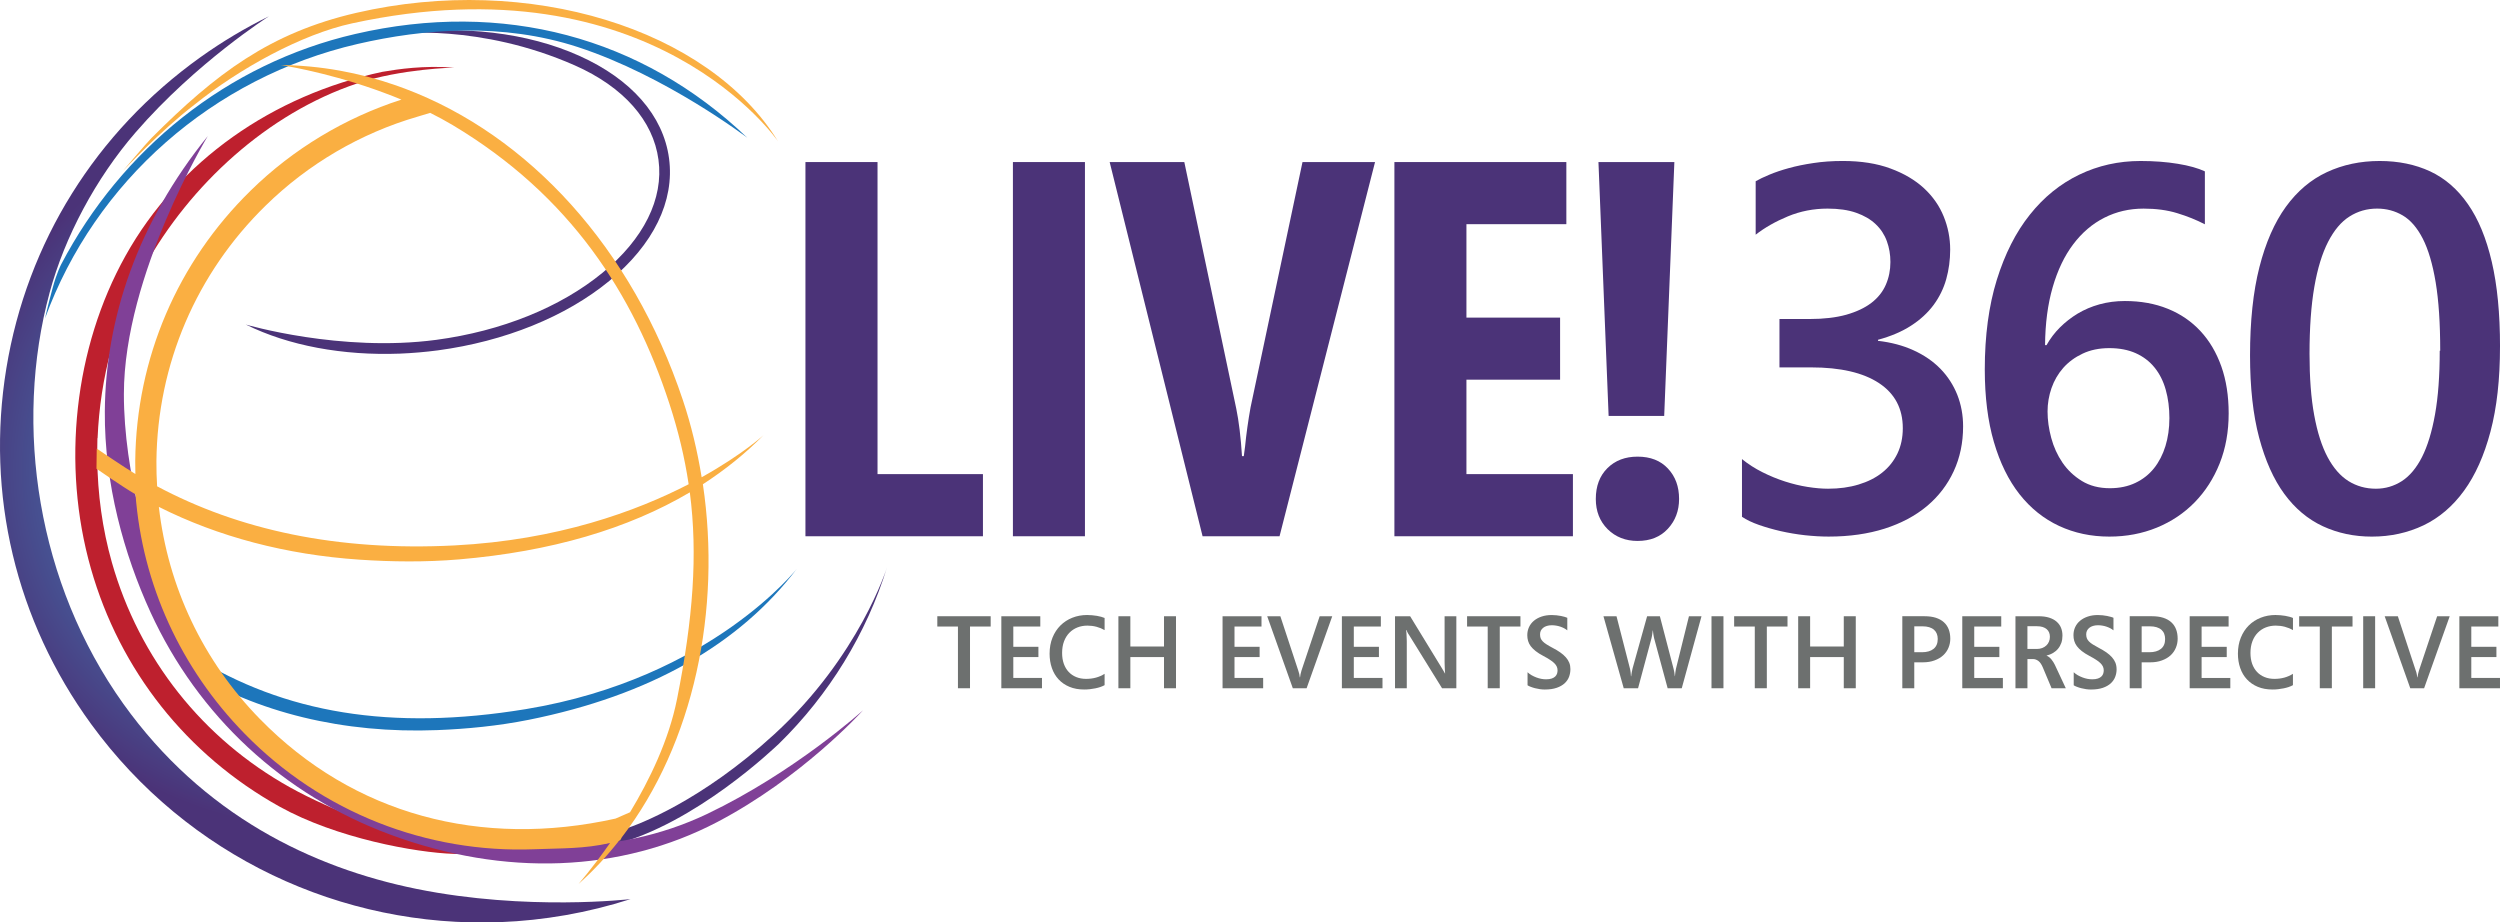 <?xml version="1.0" encoding="UTF-8"?><svg id="Layer_1" xmlns="http://www.w3.org/2000/svg" xmlns:xlink="http://www.w3.org/1999/xlink" viewBox="0 0 224.935 83"><defs><style>.cls-1{fill:none;}.cls-1,.cls-2,.cls-3,.cls-4,.cls-5,.cls-6,.cls-7,.cls-8{stroke-width:0px;}.cls-2{fill:url(#radial-gradient);}.cls-3{fill:#faaf42;}.cls-4{fill:#4b3378;}.cls-5{fill:#6d706f;}.cls-6{fill:#1d76bb;}.cls-7{fill:#be202e;}.cls-8{fill:#804097;}</style><radialGradient id="radial-gradient" cx="408.104" cy="152.996" fx="408.104" fy="152.996" r="46.356" gradientTransform="translate(-280.812 -73.678) scale(.758)" gradientUnits="userSpaceOnUse"><stop offset="0" stop-color="#37bbec"/><stop offset=".916" stop-color="#4b3378"/></radialGradient></defs><path class="cls-4" d="M176.628,38.367c0,1.473-.283,2.817-.846,4.033-.56,1.213-1.363,2.258-2.402,3.133-1.042.871-2.311,1.55-3.806,2.029-1.496.475-3.179.717-5.047.717-.686,0-1.402-.044-2.146-.124-.743-.084-1.465-.208-2.164-.365-.698-.161-1.349-.348-1.956-.56-.609-.213-1.118-.455-1.529-.73v-5.194c.561.454,1.176.849,1.847,1.184.667.336,1.342.611,2.028.832.682.219,1.361.386,2.028.489.668.106,1.283.161,1.845.161,1.004,0,1.918-.125,2.746-.377.827-.25,1.536-.606,2.119-1.07.586-.462,1.041-1.033,1.37-1.71.324-.674.487-1.441.487-2.29,0-1.76-.715-3.113-2.142-4.055-1.428-.941-3.464-1.414-6.107-1.414h-2.848v-4.353h2.71c1.278,0,2.376-.129,3.295-.384.918-.26,1.674-.616,2.269-1.071.592-.456,1.024-1.001,1.298-1.633.272-.625.41-1.308.41-2.039,0-.668-.106-1.293-.321-1.878-.212-.587-.547-1.096-1.004-1.527-.455-.434-1.038-.776-1.752-1.026-.714-.252-1.573-.376-2.576-.376-1.262,0-2.452.233-3.568.696-1.115.462-2.084,1.013-2.902,1.652v-4.81c.315-.183.73-.379,1.241-.593.506-.213,1.094-.41,1.751-.591.662-.183,1.398-.334,2.215-.454.81-.124,1.686-.185,2.632-.185,1.638,0,3.069.223,4.283.674,1.214.445,2.223,1.041,3.02,1.777.797.74,1.387,1.582,1.776,2.542.387.953.583,1.95.583,2.982,0,.927-.12,1.814-.355,2.657-.237.842-.618,1.617-1.138,2.324-.526.708-1.196,1.325-2.019,1.856-.818.533-1.815.959-2.984,1.276v.093c1.184.137,2.251.419,3.199.853.952.433,1.757.988,2.42,1.664.658.677,1.161,1.456,1.515,2.335.347.883.524,1.83.524,2.851Z"/><path class="cls-4" d="M200.522,37.204c0,1.641-.272,3.14-.809,4.489-.541,1.354-1.288,2.516-2.245,3.498-.957.98-2.094,1.741-3.408,2.281-1.316.537-2.735.808-4.273.808-1.639,0-3.145-.319-4.519-.957-1.376-.641-2.563-1.589-3.558-2.849-.994-1.262-1.764-2.831-2.312-4.706-.547-1.876-.819-4.052-.819-6.526,0-3.039.359-5.725,1.08-8.058.724-2.331,1.713-4.289,2.976-5.868,1.258-1.581,2.74-2.781,4.443-3.6,1.7-.821,3.541-1.231,5.514-1.231,1.216,0,2.332.085,3.349.252,1.017.165,1.831.396,2.44.681v4.763c-.761-.394-1.588-.728-2.486-1.001-.895-.276-1.905-.41-3.029-.41-1.277,0-2.454.273-3.534.821-1.075.544-2.01,1.343-2.8,2.392-.792,1.049-1.405,2.337-1.845,3.861-.443,1.53-.67,3.263-.685,5.208h.134c.323-.578.719-1.105,1.2-1.586.477-.475,1.013-.894,1.604-1.252.595-.355,1.247-.634,1.96-.832.712-.196,1.474-.298,2.281-.298,1.425,0,2.714.231,3.86.697,1.148.461,2.126,1.132,2.938,2.005.816.876,1.438,1.933,1.882,3.179.441,1.246.661,2.658.661,4.238ZM195.19,37.639c0-.944-.111-1.802-.332-2.577-.218-.775-.555-1.441-1.004-1.994-.447-.553-1.008-.981-1.685-1.287-.677-.304-1.473-.459-2.384-.459-.909,0-1.712.167-2.4.494-.693.325-1.274.753-1.746,1.284-.468.533-.822,1.142-1.059,1.826-.235.683-.353,1.38-.353,2.095,0,.776.112,1.567.331,2.382.22.813.556,1.555,1.011,2.221.456.669,1.041,1.22,1.744,1.652.709.433,1.548.651,2.52.651.863,0,1.63-.161,2.298-.479.671-.319,1.231-.761,1.679-1.323.446-.561.788-1.225,1.025-1.993.234-.765.354-1.597.354-2.493Z"/><path class="cls-4" d="M224.935,31.187c0,2.948-.286,5.495-.856,7.644-.57,2.153-1.363,3.924-2.38,5.323-1.018,1.398-2.233,2.435-3.643,3.111-1.417.674-2.964,1.016-4.648,1.016-1.596,0-3.067-.312-4.414-.935-1.343-.624-2.499-1.592-3.463-2.906-.966-1.316-1.718-3-2.267-5.062-.547-2.055-.819-4.519-.819-7.394,0-3.082.279-5.728.841-7.939.562-2.21,1.357-4.022,2.382-5.437,1.025-1.412,2.254-2.451,3.692-3.12,1.437-.669,3.022-1.003,4.75-1.003,1.688,0,3.201.313,4.537.932,1.336.625,2.473,1.608,3.405,2.954.938,1.343,1.652,3.072,2.143,5.184.494,2.112.742,4.656.742,7.633ZM219.556,31.554c0-2.463-.136-4.514-.409-6.155-.274-1.64-.66-2.949-1.16-3.93-.504-.979-1.104-1.675-1.804-2.086-.698-.41-1.465-.615-2.302-.615-.908,0-1.738.236-2.48.708-.749.469-1.388,1.229-1.929,2.277-.538,1.05-.955,2.402-1.241,4.057-.288,1.655-.433,3.669-.433,6.038,0,2.144.138,3.981.422,5.514.281,1.535.683,2.792,1.206,3.773.524.981,1.153,1.697,1.882,2.153.729.453,1.55.684,2.462.684.849,0,1.626-.232,2.334-.684.703-.455,1.311-1.178,1.813-2.164.501-.988.892-2.267,1.173-3.839.283-1.575.423-3.482.423-5.73h.043v-.002h.001Z"/><path class="cls-4" d="M72.469,48.249V14.581h6.485v28.077h9.485v5.591h-15.97Z"/><path class="cls-4" d="M91.136,48.249V14.581h6.481v33.668h-6.481Z"/><path class="cls-4" d="M115.125,48.249h-6.924l-8.36-33.668h6.716l4.674,22.183c.234,1.132.406,2.554.517,4.278h.161l.118-.894c.109-1.112.272-2.278.491-3.497l4.673-22.069h6.527l-8.593,33.668Z"/><path class="cls-4" d="M125.46,48.249V14.581h15.471v5.589h-8.99v8.407h8.427v5.584h-8.427v8.497h9.581v5.591h-16.062v0Z"/><path class="cls-4" d="M147.338,48.671c-1.076,0-1.975-.352-2.689-1.055-.71-.709-1.068-1.614-1.068-2.723,0-1.159.35-2.081,1.045-2.772.698-.692,1.601-1.035,2.712-1.035,1.162,0,2.071.359,2.733,1.072.673.714,1.003,1.622,1.003,2.735,0,1.06-.338,1.96-1.012,2.686-.671.728-1.578,1.092-2.724,1.092ZM149.734,37.424h-5l-.915-22.843h6.83l-.915,22.843Z"/><path class="cls-4" d="M35.995,31.817c-5.129.196-10.048-.714-13.879-2.617,0,0,8.546,2.527,17.146,1.376,5.851-.783,11.163-2.925,14.945-6.031,3.721-3.052,5.512-6.663,5.039-10.169-.466-3.509-3.13-6.549-7.534-8.495-8.585-3.79-16.128-2.838-16.128-2.838,6.02-.804,11.892-.107,16.518,1.971,4.703,2.107,7.578,5.387,8.094,9.235.514,3.845-1.399,7.763-5.385,11.035-3.917,3.215-9.396,5.431-15.42,6.241-1.137.149-2.27.245-3.396.292h0Z"/><path class="cls-2" d="M45.008,82.967c-14.261.553-28.134-5.911-36.811-17.823C1.421,55.84-1.287,44.473.572,33.138,2.432,21.803,8.634,11.862,18.038,5.145c1.952-1.396,4.024-2.63,6.162-3.682,0,0-6.538,4.149-11.992,10.44-3.602,4.156-6.392,9.431-7.738,14.405-3.271,12.069-1.082,26.222,6.618,37.004,7.167,10.03,16.993,14.761,26.403,16.669,9.919,2.008,19.243.914,19.243.914-3.871,1.241-7.815,1.92-11.726,2.073h0Z"/><path class="cls-6" d="M39.324,65.691c-8.394.327-16.206-1.552-22.564-5.503-.216-.136-.283-.419-.149-.634.138-.219.576-.629.792-.49,8.181,5.085,17.753,6.737,29.913,4.738,16.776-2.763,24.524-12.82,24.373-12.619-5.155,6.785-13.216,11.394-24.115,13.581-2.763.552-5.579.825-8.251.927h0Z"/><path class="cls-6" d="M4.733,25.922c.381-1.416.778-2.15.778-2.15C10.906,13.479,20.423,5.722,31.969,3.056,45.221-.011,57.745,3.307,67.237,12.395c0,0-7.294-5.564-15.248-8.161-6.799-2.216-13.851-1.657-19.808-.28-13.019,3.008-23.631,12.37-28.129,24.688-0-.001.248-1.129.681-2.721Z"/><path class="cls-3" d="M31.701,2.096c-4.557.986-10.14,4.054-14.21,7.326-3.03,2.315-6.404,5.923-6.404,5.923,0,0,2.068-2.454,2.553-2.937C19.415,6.629,24.28,2.953,32.064,1.155c15.488-3.58,31.685,1.412,37.94,11.566-0-.001-11.259-16.49-38.304-10.624Z"/><path class="cls-4" d="M56.272,74.566c1.109-.366,6.768-2.433,13.392-8.499,7.673-7.028,10.153-15.048,10.153-15.048-1.845,5.979-5.216,11.48-9.743,15.908-.348.312-7.473,7.206-14.939,9.103"/><path class="cls-1" d="M40.889,49.072c9.309-.48,16.383-3.084,21.072-5.505-.359-2.407-.93-4.797-1.742-7.277-3.211-9.819-8.891-18.705-19.504-25.045-.659-.393-1.333-.751-2.01-1.093l-1.129.341c-5.128,1.491-9.856,4.26-13.674,8.003-6.244,6.103-9.734,14.268-9.828,22.987-.009.76.019,1.515.062,2.268,7.322,3.911,16.17,5.861,26.753,5.32Z"/><path class="cls-1" d="M12.875,25.19c-2.533,4.545-3.936,9.825-4.156,15.183.157.106,2.344,1.599,3.461,2.275-.007-.394-.016-.787-.013-1.182.1-9.228,3.792-17.871,10.402-24.332,3.808-3.733,8.478-6.535,13.548-8.172-.539-.224-1.068-.429-1.596-.624-.976.205-1.953.439-2.869.714-8.025,2.399-14.762,8.923-18.778,16.138Z"/><path class="cls-1" d="M41.308,50.332c-3.031.258-6.083.217-8.969.024-6.598-.446-12.727-2.066-18.047-4.748.821,7.18,3.963,13.841,9.089,19.08,8.427,8.622,19.908,11.649,32.001,8.964l1.305-.57c1.748-2.895,3.493-6.486,4.227-10.183,1.44-7.236,1.88-12.993,1.151-18.599-5.567,3.29-12.498,5.329-20.757,6.032Z"/><path class="cls-7" d="M41.72,76.409c-.71-.161-1.483-.37-2.008-.478-4.149-.841-9.939-3.036-13.622-5.09-7.866-4.383-13.557-11.568-16.023-20.232-.858-3.028-1.287-6.187-1.316-9.343l-.011-.009.008-.555.007-.651.01-.631s.009.008.015.01c.222-5.45,1.65-10.824,4.229-15.448,4.087-7.341,11.04-13.77,19.127-16.477,3.967-1.326,8.735-1.423,8.735-1.423-2.788-.2-4.972.127-6.469.381-9.836,2.098-18.344,7.995-23.114,16.559-4.606,8.262-5.768,18.777-3.112,28.124,2.605,9.172,8.63,16.778,16.959,21.418,5.114,2.849,12.26,4.151,15.701,4.264,1.318.043,2.857-.026,2.857-.026,0,0-.929-.163-1.972-.393Z"/><path class="cls-8" d="M50.433,77.662c-4.987.194-10.173-.66-15.324-2.571-9.623-3.562-17.279-10.665-21.562-19.994-2.395-5.221-4.162-11.599-4.115-18.078.06-8.331,2.923-16.946,9.265-24.778,0,0-7.544,12.437-7.55,23.214-.006,7.102,2.353,14.966,4.136,18.843,4.069,8.869,11.344,15.618,20.492,19.001,9.779,3.628,19.499,3.913,27.855-.068,7.888-3.766,14.025-9.329,14.025-9.329-.221.248-5.545,6.085-13.117,10.057-4.341,2.271-9.121,3.509-14.104,3.702h0Z"/><path class="cls-3" d="M68.708,39.144c.085-.083-1.816,1.708-5.578,3.796-.384-2.363-.937-4.695-1.69-6.942-4.57-13.692-13.857-23.83-25.013-28.024-.261-.1-.523-.194-.787-.287-3.324-1.157-6.802-1.794-10.366-1.837-.088-.001,3.768.552,8.438,2.194.268.095.536.194.81.294.528.194,1.057.399,1.596.623-5.071,1.637-9.74,4.439-13.548,8.172-6.609,6.461-10.302,15.104-10.402,24.332-.003.396.007.788.013,1.183-1.116-.677-3.303-2.168-3.461-2.275-.006-.005-.015-.013-.015-.013l-.01.624-.008.637-.007.548.01.008c.067.046,2.29,1.596,3.503,2.3.61,8.106,4.082,15.677,9.825,21.544,6.928,7.089,16.412,10.761,26.054,10.389,2.46-.096,4.477-.027,6.818-.564-1.593,2.279-2.853,3.701-2.835,3.685,1.33-1.181,2.541-2.489,3.645-3.892.031-.01.063-.013.095-.024l.156-.285c6.495-8.461,8.967-20.475,7.29-31.762,2.012-1.301,3.839-2.775,5.465-4.424ZM14.074,41.485c.094-8.718,3.584-16.884,9.828-22.987,3.817-3.743,8.545-6.512,13.674-8.003l1.129-.341c.677.341,1.351.699,2.01,1.093,10.613,6.341,16.293,15.226,19.504,25.045.812,2.48,1.382,4.869,1.742,7.277-4.689,2.421-11.763,5.026-21.072,5.505-10.582.54-19.43-1.409-26.753-5.32-.043-.752-.07-1.508-.062-2.269ZM60.915,62.898c-.735,3.698-2.479,7.289-4.227,10.183l-1.305.57c-12.093,2.685-23.575-.342-32.001-8.964-5.126-5.239-8.268-11.9-9.089-19.08,5.321,2.682,11.449,4.302,18.047,4.748,2.886.194,5.938.234,8.969-.024,8.259-.703,15.19-2.743,20.757-6.033.729,5.607.29,11.363-1.15,18.6Z"/><path class="cls-5" d="M87.275,56.372v5.552h-1.085v-5.552h-1.856v-.927h4.801v.927h-1.861Z"/><path class="cls-5" d="M90.094,61.925v-6.479h3.506v.926h-2.429v1.825h2.259v.923h-2.259v1.879h2.58v.925h-3.657v0Z"/><path class="cls-5" d="M99.005,61.813c-.142.047-.294.088-.454.12-.159.033-.324.057-.495.078-.172.02-.343.027-.51.027-.498,0-.941-.081-1.325-.242-.386-.161-.713-.386-.977-.671-.265-.287-.467-.626-.602-1.02-.139-.397-.206-.825-.206-1.291,0-.532.087-1.013.261-1.444.174-.43.414-.793.716-1.095.305-.302.66-.534,1.07-.695.411-.163.854-.245,1.327-.245.148,0,.301.008.449.021.153.014.296.033.433.054.139.023.266.051.387.085.119.032.221.068.306.106v1.094c-.219-.129-.462-.23-.725-.3-.268-.071-.539-.106-.821-.106-.318,0-.618.054-.894.162-.277.108-.518.268-.723.476-.205.206-.366.463-.484.769-.116.306-.176.657-.176,1.054,0,.362.051.687.154.974s.248.532.437.732c.189.201.415.355.678.462.268.109.561.163.887.163.317,0,.613-.038.892-.114.279-.077.538-.19.775-.342v1.021c-.111.062-.236.116-.382.166Z"/><path class="cls-5" d="M104.73,61.925v-2.805h-3.028v2.805h-1.075v-6.479h1.075v2.723h3.028v-2.723h1.079v6.479h-1.079Z"/><path class="cls-5" d="M109.998,61.925v-6.479h3.504v.926h-2.429v1.825h2.26v.923h-2.26v1.879h2.578v.925h-3.654v0Z"/><path class="cls-5" d="M117.562,61.925h-1.242l-2.305-6.479h1.184l1.621,4.918c.033.085.06.18.083.29.02.106.035.204.045.291h.022c.009-.084.024-.181.046-.291.02-.112.047-.214.081-.312l1.639-4.896h1.131l-2.306,6.479Z"/><path class="cls-5" d="M120.735,61.925v-6.479h3.506v.926h-2.433v1.825h2.26v.923h-2.26v1.879h2.58v.925h-3.654v0Z"/><path class="cls-5" d="M129.748,61.925l-2.969-4.795c-.021-.03-.043-.064-.069-.102-.022-.041-.045-.08-.067-.121-.021-.04-.041-.083-.057-.121-.017-.038-.029-.072-.039-.099h-.034c.01.036.02.101.025.198.005.099.011.2.018.309.004.109.011.211.012.31.003.098.006.167.006.209v4.211h-1.059v-6.479h1.36l2.863,4.685c.015.03.039.065.063.106.025.041.053.083.078.129.024.039.049.084.072.125.022.039.041.073.056.101h.018c-.005-.032-.011-.1-.018-.197-.006-.099-.011-.204-.015-.316-.005-.116-.008-.219-.011-.32-.004-.102-.005-.172-.005-.211v-4.102h1.057v6.478h-1.287v.001Z"/><path class="cls-5" d="M134.94,56.372v5.552h-1.085v-5.552h-1.856v-.927h4.802v.927h-1.862Z"/><path class="cls-5" d="M141.295,60.212c0,.234-.04.462-.12.68-.081.22-.214.413-.397.585-.184.169-.422.307-.717.408-.294.103-.652.154-1.077.154-.136,0-.278-.011-.43-.031-.149-.023-.296-.051-.439-.087-.141-.037-.27-.076-.392-.125-.117-.043-.213-.09-.284-.139v-1.173c.106.099.227.188.364.268.136.077.279.144.426.2.148.054.297.1.444.127.151.027.292.041.429.041.208,0,.379-.024.516-.071.134-.048.24-.11.317-.188.077-.076.129-.164.161-.26.029-.096.043-.189.043-.284,0-.122-.024-.237-.071-.342-.047-.105-.124-.21-.227-.311-.1-.102-.235-.202-.397-.306-.161-.106-.355-.219-.581-.338-.274-.145-.505-.288-.691-.436-.184-.146-.334-.294-.449-.446-.112-.153-.19-.311-.236-.471-.048-.164-.071-.336-.071-.516,0-.265.053-.505.156-.73.105-.221.252-.413.443-.572.194-.161.423-.286.694-.376.272-.091.57-.136.903-.136.144,0,.288.008.434.024.144.013.28.034.406.061.126.025.238.052.335.082.098.026.176.055.229.082v1.13c-.087-.071-.185-.136-.295-.194-.11-.054-.225-.105-.344-.144-.122-.04-.245-.071-.374-.09-.128-.021-.256-.032-.381-.032-.165,0-.315.02-.446.062-.131.039-.242.096-.332.17-.09.071-.159.157-.209.254-.046.101-.071.209-.071.328,0,.132.018.25.053.353.041.1.104.197.193.288.088.092.207.185.351.274.143.093.319.192.531.304.26.135.49.272.688.41.201.142.37.288.504.442.136.155.239.317.309.491.071.177.103.37.103.58Z"/><path class="cls-5" d="M151.315,61.925h-1.27l-1.221-4.512c-.01-.047-.022-.101-.032-.159-.011-.057-.022-.119-.031-.181-.008-.061-.016-.12-.025-.181-.008-.06-.012-.118-.015-.169h-.017c-.004.05-.008.104-.021.164-.007.065-.016.124-.025.186s-.019.123-.031.181c-.009.057-.021.112-.033.159l-1.211,4.512h-1.29l-1.824-6.479h1.175l1.206,4.695c.019.052.027.108.036.167.01.061.018.122.027.186.005.064.011.124.016.185.005.06.009.114.014.162h.025c.004-.046.009-.096.015-.156.008-.063.018-.123.031-.19.011-.064.025-.127.04-.19.011-.063.024-.12.037-.172l1.306-4.685h1.149l1.236,4.74c.024.085.045.188.065.308.019.124.029.237.041.339h.017c.003-.047.007-.102.013-.165.007-.058.015-.121.023-.178.01-.063.021-.12.027-.177.008-.059.017-.109.027-.154l1.166-4.712h1.129l-1.776,6.477Z"/><path class="cls-5" d="M153.99,61.925v-6.479h1.076v6.479h-1.076Z"/><path class="cls-5" d="M158.969,56.372v5.552h-1.084v-5.552h-1.857v-.927h4.801v.927h-1.86Z"/><path class="cls-5" d="M165.892,61.925v-2.805h-3.028v2.805h-1.075v-6.479h1.075v2.723h3.028v-2.723h1.079v6.479h-1.079Z"/><path class="cls-5" d="M175.476,57.455c0,.293-.055.569-.164.83-.108.26-.27.487-.479.68-.21.193-.471.346-.778.456-.307.116-.656.171-1.052.171h-.768v2.331h-1.076v-6.479h2.002c.388,0,.727.046,1.016.139.288.095.532.228.722.403.194.174.337.388.433.635.095.25.143.527.143.833ZM174.346,57.492c0-.173-.027-.333-.085-.473-.055-.139-.14-.258-.253-.359-.116-.1-.259-.174-.427-.227-.171-.054-.374-.08-.605-.08h-.74v2.331h.691c.445,0,.792-.101,1.042-.302.249-.201.377-.497.377-.89Z"/><path class="cls-5" d="M176.554,61.925v-6.479h3.506v.926h-2.43v1.825h2.26v.923h-2.26v1.879h2.577v.925h-3.653v0Z"/><path class="cls-5" d="M184.588,61.925l-.786-1.871c-.114-.273-.246-.468-.401-.586-.155-.114-.318-.171-.49-.171h-.494v2.628h-1.078v-6.479h2.094c.359,0,.67.042.937.126.266.084.489.202.665.356.178.156.314.337.402.553.088.213.13.451.13.714,0,.232-.032.447-.099.642-.071.195-.164.369-.288.519-.123.154-.274.281-.449.388-.176.104-.372.185-.586.239v.019c.076.024.15.064.219.121.074.057.139.122.202.197.063.073.12.153.173.239.053.083.1.167.139.246l.99,2.119h-1.279v0ZM184.438,57.299c0-.147-.024-.277-.072-.392-.048-.116-.12-.218-.219-.301-.099-.084-.217-.146-.365-.195-.144-.045-.313-.067-.511-.067h-.855v2.046h.839c.183,0,.348-.029.492-.084.149-.058.271-.136.375-.235.103-.096.18-.212.234-.345.056-.132.082-.274.082-.426Z"/><path class="cls-5" d="M190.439,60.212c0,.234-.039.462-.123.68-.08.22-.214.413-.396.585-.185.169-.422.307-.715.408-.295.103-.653.154-1.079.154-.136,0-.279-.011-.43-.031-.151-.023-.297-.051-.438-.087-.142-.037-.272-.076-.391-.125-.12-.043-.214-.09-.287-.139v-1.173c.105.099.228.188.364.268.138.077.279.144.429.2.145.054.294.1.443.127.148.027.291.041.428.041.206,0,.377-.024.514-.071.136-.048.243-.11.318-.188.079-.076.132-.164.161-.26s.045-.189.045-.284c0-.122-.024-.237-.072-.342-.048-.105-.122-.21-.227-.311-.101-.102-.234-.202-.397-.306-.165-.106-.357-.219-.584-.338-.272-.145-.502-.288-.69-.436-.185-.146-.333-.294-.446-.446-.112-.153-.193-.311-.238-.471-.048-.164-.07-.336-.07-.516,0-.265.051-.505.155-.73.102-.221.253-.413.444-.572.194-.161.423-.286.695-.376.269-.091.569-.136.901-.136.145,0,.289.008.433.024.145.013.28.034.406.061.127.025.239.052.337.082.099.026.174.055.228.082v1.13c-.087-.071-.186-.136-.295-.194-.111-.054-.227-.105-.347-.144-.118-.04-.243-.071-.372-.09-.129-.021-.254-.032-.382-.032-.165,0-.315.02-.445.062-.131.039-.243.096-.332.17-.091.071-.158.157-.207.254-.048.101-.074.209-.074.328,0,.132.02.25.057.353.038.1.101.197.19.288.087.092.206.185.35.274.145.093.322.192.532.304.26.135.488.272.69.41.201.142.368.288.504.442.136.155.238.317.308.491.069.177.103.37.103.58Z"/><path class="cls-5" d="M195.934,57.455c0,.293-.054.569-.164.83-.107.26-.266.487-.475.68-.212.193-.473.346-.781.456-.306.116-.656.171-1.05.171h-.77v2.331h-1.075v-6.479h2.002c.386,0,.727.046,1.016.139.29.095.531.228.723.403s.337.388.431.635c.095.25.142.527.142.833ZM194.804,57.492c0-.173-.027-.333-.084-.473-.054-.139-.14-.258-.253-.359-.116-.1-.26-.174-.428-.227-.171-.054-.373-.08-.604-.08h-.741v2.331h.692c.443,0,.793-.101,1.042-.302.254-.201.377-.497.377-.89Z"/><path class="cls-5" d="M197.014,61.925v-6.479h3.503v.926h-2.43v1.825h2.261v.923h-2.261v1.879h2.584v.925h-3.657v0Z"/><path class="cls-5" d="M205.927,61.813c-.141.047-.297.088-.455.12-.158.033-.325.057-.497.078-.172.02-.342.027-.511.027-.496,0-.939-.081-1.324-.242-.386-.161-.712-.386-.975-.671-.268-.287-.468-.626-.603-1.02-.139-.397-.207-.825-.207-1.291,0-.532.087-1.013.262-1.444.174-.43.413-.793.715-1.095.305-.302.662-.534,1.073-.695.41-.163.854-.245,1.326-.245.152,0,.301.008.453.021.148.014.295.033.43.054.137.023.267.051.387.085.12.032.224.068.307.106v1.094c-.22-.129-.462-.23-.727-.3-.267-.071-.538-.106-.821-.106-.317,0-.615.054-.894.162-.278.108-.517.268-.722.476-.205.206-.367.463-.484.769-.116.306-.176.657-.176,1.054,0,.362.051.687.152.974.103.287.249.532.438.732.188.201.415.355.68.462.264.109.559.163.886.163.316,0,.613-.038.892-.114.278-.077.537-.19.774-.342v1.021c-.111.062-.237.116-.381.166Z"/><path class="cls-5" d="M209.806,56.372v5.552h-1.085v-5.552h-1.856v-.927h4.801v.927h-1.86Z"/><path class="cls-5" d="M212.626,61.925v-6.479h1.074v6.479h-1.074Z"/><path class="cls-5" d="M218.106,61.925h-1.245l-2.302-6.479h1.184l1.621,4.918c.034.085.061.18.081.29.022.106.038.204.047.291h.021c.01-.084.024-.181.047-.291.022-.112.047-.214.08-.312l1.64-4.896h1.13l-2.304,6.479Z"/><path class="cls-5" d="M221.278,61.925v-6.479h3.507v.926h-2.432v1.825h2.26v.923h-2.26v1.879h2.582v.925h-3.657v0Z"/></svg>